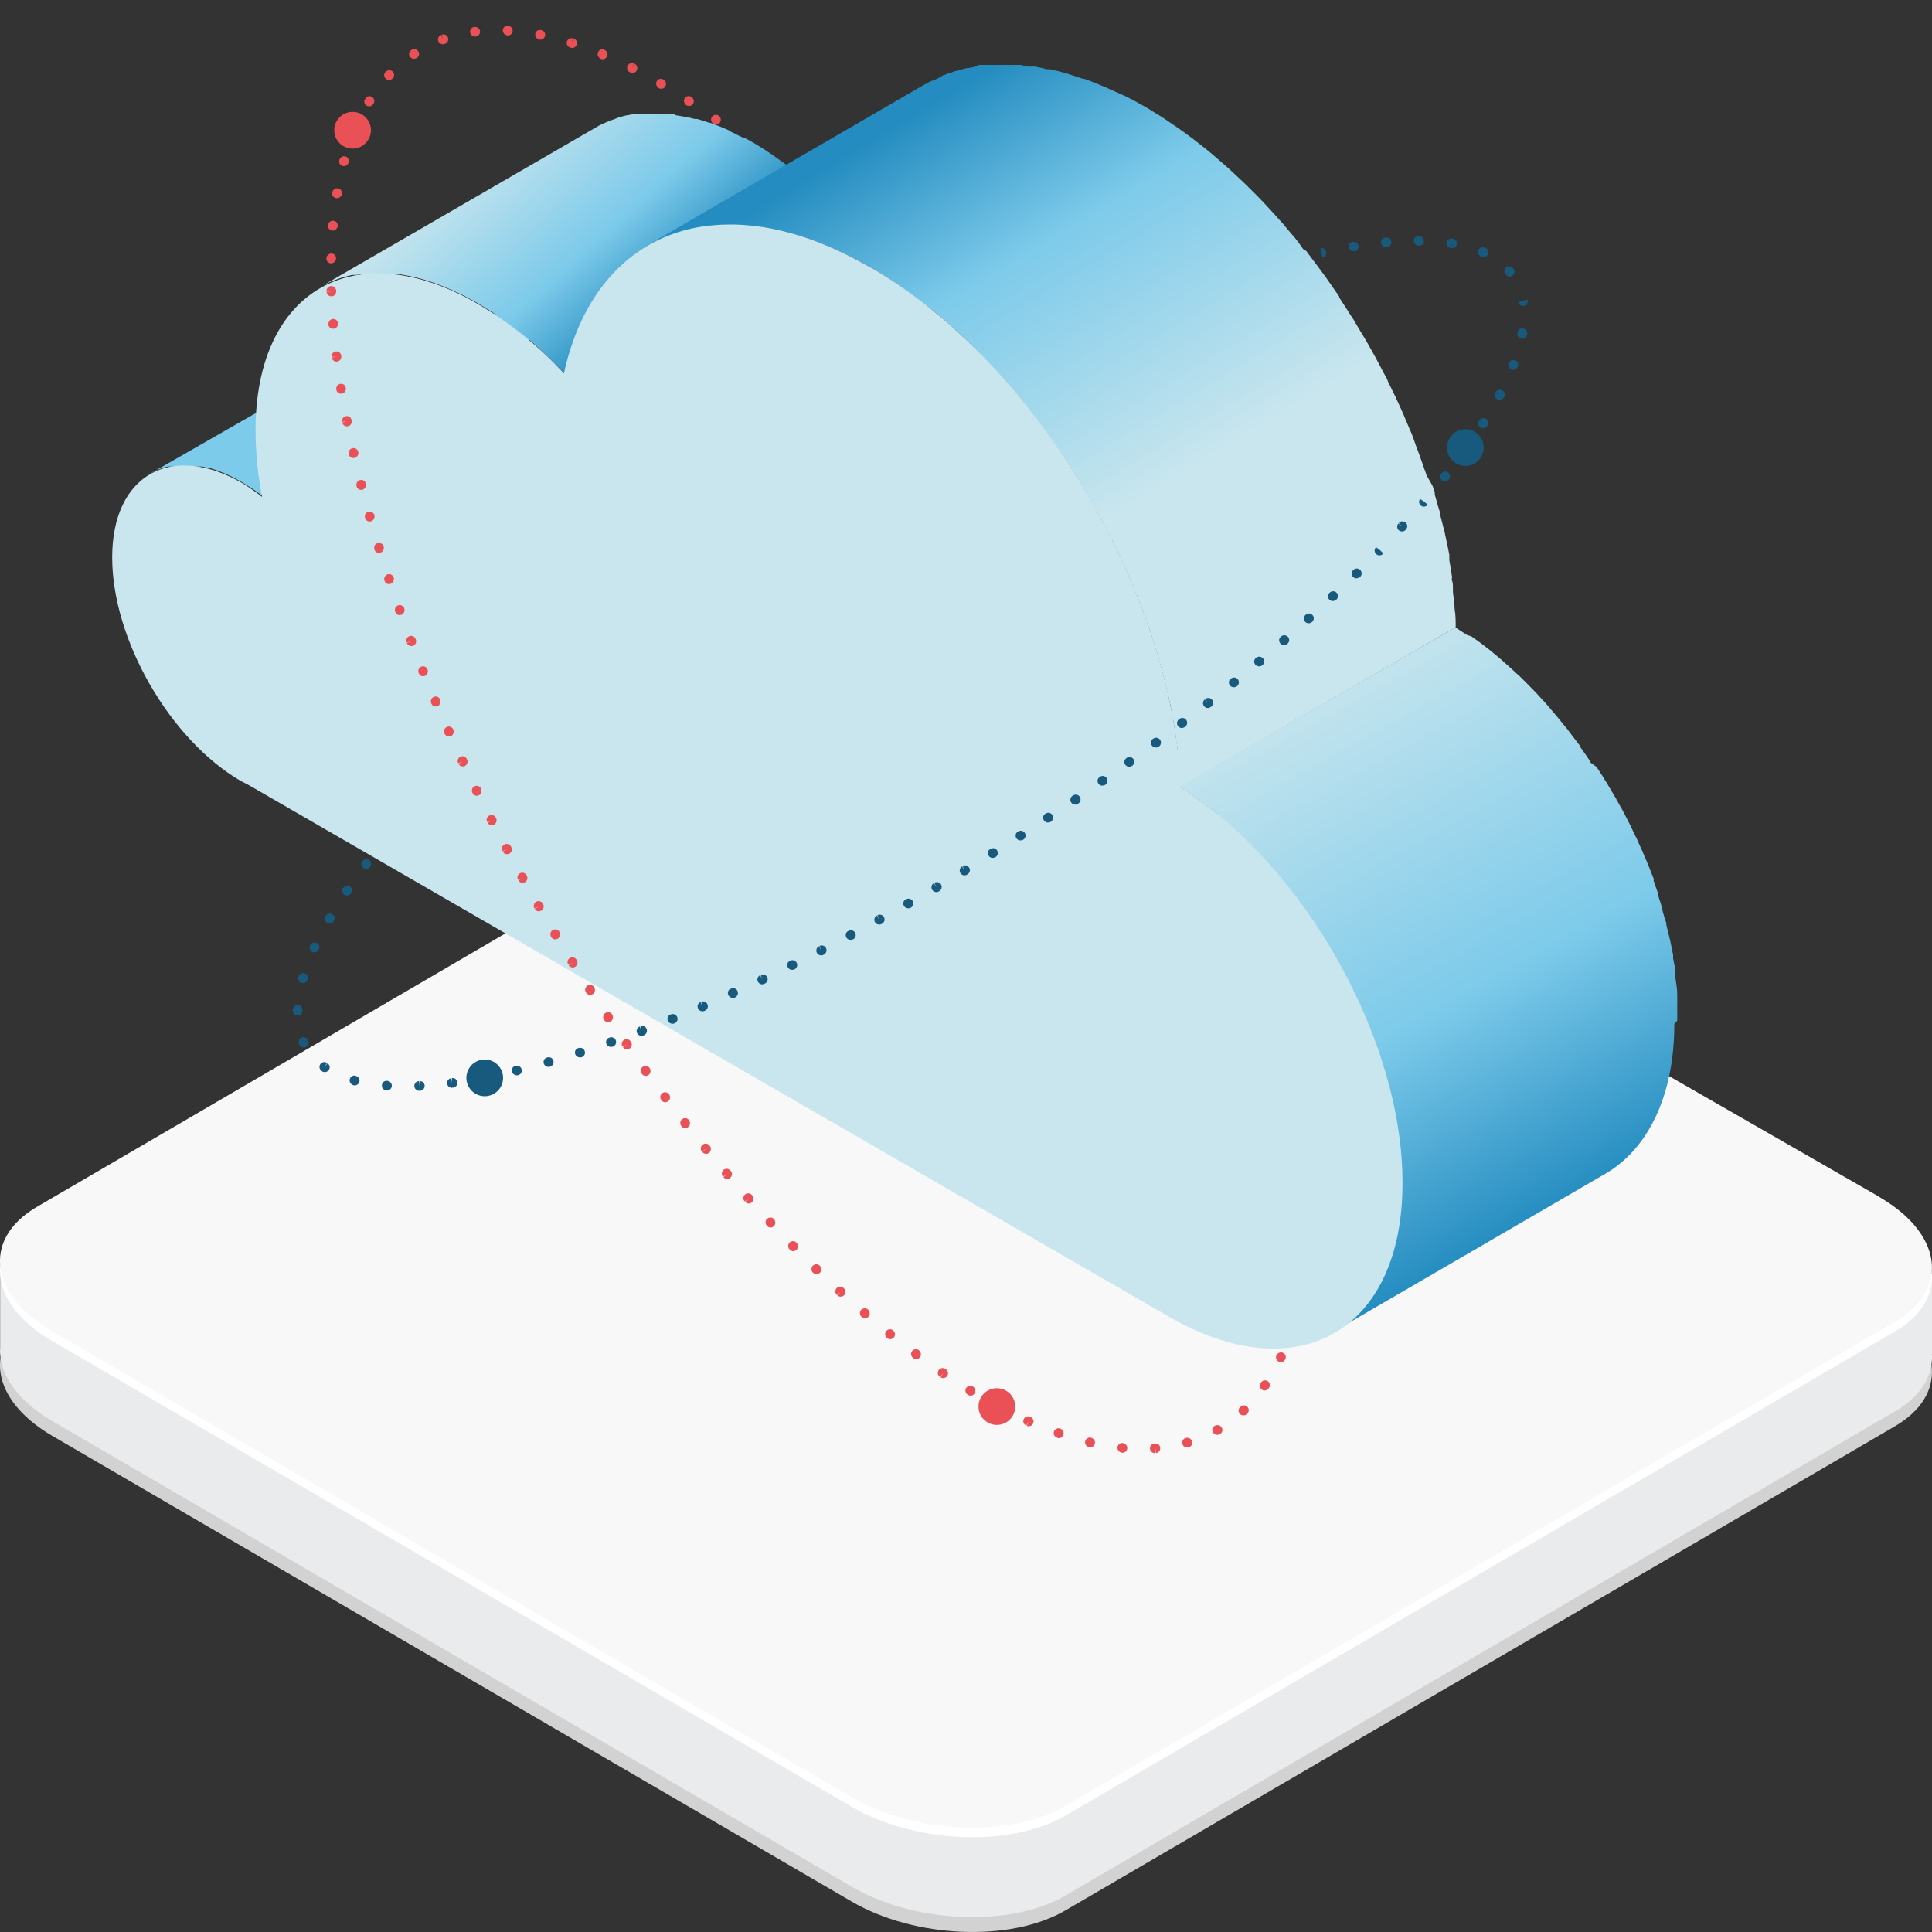 <svg xmlns="http://www.w3.org/2000/svg" width="103" height="103" viewBox="0 0 103 103" fill="none"><rect x="0" y="0" width="103" height="103" fill="#333333" stroke="none"/><g clip-path="url(#clip0_1830_650)"><path d="M100.212 69.388L57.598 44.561C54.226 42.597 49.124 42.385 46.202 44.087L1.967 69.906C0.573 70.72 -0.069 71.822 0.004 72.969C0.086 74.222 1.023 75.523 2.788 76.55L45.403 101.376C48.774 103.34 53.876 103.553 56.798 101.85L101.029 76.035C102.423 75.221 103.065 74.119 102.993 72.972C102.911 71.719 101.974 70.418 100.209 69.391L100.212 69.388Z" fill="#D2D2D2"></path><path d="M57.594 60.025C54.223 58.061 49.121 57.848 46.199 59.551L17.318 76.409L0.007 67.915V71.863C-7.68225e-06 71.969 -7.68225e-06 72.072 0.007 72.179C0.089 73.432 1.027 74.733 2.791 75.76L45.406 100.586C47.157 101.606 49.371 102.152 51.503 102.203C53.484 102.251 55.393 101.877 56.801 101.057L101.033 75.241C102.427 74.428 103.069 73.326 102.997 72.182H103.003V67.911L85.71 76.398L57.598 60.021L57.594 60.025Z" fill="#EAEBEC"></path><path d="M100.212 64.334L57.598 39.507C54.226 37.543 49.124 37.331 46.202 39.033L1.967 64.852C0.573 65.666 -0.069 66.768 0.004 67.915C0.086 69.168 1.023 70.469 2.788 71.496L45.403 96.322C48.774 98.286 53.876 98.499 56.798 96.796L101.029 70.981C102.423 70.167 103.065 69.065 102.993 67.918C102.911 66.665 101.974 65.364 100.209 64.337L100.212 64.334Z" fill="white"></path><path d="M100.212 63.819L57.292 39.171C53.921 37.207 49.121 36.816 46.202 38.522L1.967 64.341C0.573 65.154 -0.069 66.256 0.004 67.403C0.086 68.656 1.023 69.958 2.788 70.984L45.403 95.811C48.774 97.774 53.876 97.987 56.798 96.284L101.029 70.469C102.423 69.655 103.065 68.553 102.993 67.407C102.911 66.153 101.974 64.852 100.209 63.826L100.212 63.819Z" fill="#F8F8F8"></path><path d="M28.607 17.915C28.476 17.812 28.329 17.709 28.191 17.616H28.147C27.948 17.486 27.752 17.362 27.556 17.246L27.292 17.098C27.123 17.005 26.952 16.923 26.773 16.851H26.657L26.313 16.713H26.248C26.124 16.665 25.997 16.624 25.867 16.59H25.795L25.523 16.525H25.407L25.218 16.487H23.436L23.326 16.525L23.196 16.569L23.1 16.614L22.962 16.679L22.773 16.782L7.986 25.262C8.044 25.221 8.106 25.18 8.168 25.146L8.305 25.087L8.422 25.036L8.553 24.991L8.683 24.947L8.814 24.909L8.951 24.871H10.767L11.038 24.936H11.117C11.244 24.967 11.371 25.008 11.498 25.053L11.595 25.091C11.711 25.128 11.828 25.18 11.938 25.221L12.055 25.273C12.233 25.348 12.405 25.434 12.573 25.527L12.872 25.688L13.462 26.059C13.617 26.162 13.775 26.272 13.922 26.389L28.6 17.915H28.607Z" fill="#7CCBEB"></path><path d="M26.588 16.854L27.12 17.235L27.244 17.331C27.456 17.493 27.673 17.661 27.886 17.836L28.061 17.984L28.514 18.372L28.741 18.585L29.128 18.948L29.334 19.144C29.589 19.385 29.839 19.642 30.066 19.875L44.743 11.382C44.503 11.117 44.256 10.87 44.012 10.65L43.94 10.527L43.823 10.424L43.435 10.06L43.209 9.854L42.748 9.466L42.553 9.284L41.911 8.779L41.787 8.69L41.255 8.309L41.197 8.264L40.884 8.058L40.695 7.934C40.507 7.811 40.314 7.694 40.119 7.584C39.923 7.474 39.82 7.409 39.665 7.337L39.562 7.316L39.349 7.213C39.233 7.148 39.116 7.09 38.992 7.038L38.831 6.935L38.677 6.87L38.56 6.819C38.364 6.74 38.165 6.657 37.976 6.592L37.859 6.547H37.815C37.595 6.468 37.375 6.4 37.166 6.341H37.035L36.575 6.231H36.531L36.335 6.194L36.012 6.142L35.909 6.063H33.88L33.674 6.101L33.455 6.146H33.41L33.214 6.197L32.994 6.255L32.74 6.359L32.521 6.431L32.359 6.503L32.119 6.606C32.006 6.657 31.896 6.716 31.789 6.781L17.053 15.313C17.17 15.241 17.294 15.175 17.417 15.117L17.658 15.007L17.853 14.928L18.073 14.849L18.3 14.777L18.52 14.719L18.76 14.66H18.98L19.234 14.616H21.29L21.613 14.674L21.853 14.719L22.313 14.829L22.461 14.866C22.674 14.925 22.89 14.997 23.11 15.072L23.271 15.131C23.46 15.203 23.659 15.278 23.855 15.364L24.126 15.481L24.339 15.577L24.703 15.752L24.909 15.862L25.448 16.154L26.032 16.511L26.221 16.634L26.584 16.861L26.588 16.854Z" fill="url(#paint0_linear_1830_650)"></path><path d="M89.418 54.429V53.079V53.021C89.418 52.715 89.359 52.406 89.315 52.094V51.83C89.315 51.596 89.243 51.356 89.198 51.098V50.916C89.147 50.638 89.088 50.37 89.03 50.092L88.985 49.917C88.934 49.711 88.889 49.516 88.838 49.313C88.834 49.292 88.834 49.275 88.838 49.255C88.838 49.165 88.786 49.08 88.759 49.001C88.731 48.922 88.68 48.688 88.628 48.534V48.444L88.539 48.173L88.408 47.764V47.661L88.312 47.397C88.268 47.267 88.223 47.133 88.175 47.002C88.127 46.872 88.175 46.93 88.175 46.892C88.175 46.855 88.103 46.717 88.072 46.628C88.041 46.539 87.976 46.374 87.924 46.247L87.88 46.137L87.77 45.873C87.718 45.749 87.667 45.626 87.608 45.502L87.564 45.385L87.447 45.138C87.389 45.008 87.337 44.884 87.279 44.757C87.221 44.63 87.279 44.678 87.221 44.64C87.186 44.558 87.148 44.479 87.104 44.4C87.045 44.269 86.98 44.136 86.922 44.012L86.856 43.888L86.747 43.669L86.534 43.26C86.506 43.215 86.482 43.167 86.462 43.123L86.352 42.934L86.118 42.511C86.084 42.46 86.053 42.405 86.022 42.35L85.926 42.189L85.662 41.742C85.617 41.684 85.59 41.619 85.545 41.56L85.48 41.444L85.116 40.888L84.793 40.654V40.609C84.611 40.338 84.429 40.077 84.237 39.813C84.237 39.796 84.237 39.779 84.237 39.761L84.148 39.651L83.591 38.92L83.502 38.797L83.444 38.738C83.179 38.402 82.912 38.083 82.633 37.76L82.568 37.681L82.472 37.571L81.888 36.929L81.785 36.826C81.559 36.592 81.332 36.359 81.099 36.132L81.027 36.06L80.872 35.923L80.484 35.566L80.237 35.346C80.114 35.229 79.983 35.12 79.849 35.01L79.602 34.804C79.465 34.687 79.327 34.577 79.186 34.474L78.953 34.292L78.435 33.921L78.215 33.856L77.587 33.447L62.888 41.948L63.524 42.364L63.661 42.467C63.836 42.584 64.011 42.707 64.179 42.838L64.413 43.013L64.828 43.342L65.076 43.569C65.206 43.672 65.34 43.789 65.463 43.899L65.711 44.125C65.841 44.235 65.965 44.359 66.099 44.475L66.325 44.688C66.559 44.915 66.785 45.148 67.012 45.419C67.046 45.45 67.081 45.485 67.115 45.523C67.311 45.735 67.51 45.945 67.698 46.165L67.867 46.353C68.138 46.666 68.406 46.995 68.67 47.325C68.722 47.39 68.773 47.449 68.818 47.514C69.007 47.754 69.199 48.001 69.374 48.245C69.419 48.297 69.456 48.348 69.491 48.407C69.68 48.661 69.862 48.932 70.047 49.203C70.098 49.272 70.15 49.34 70.195 49.416C70.318 49.598 70.435 49.787 70.558 49.979L70.74 50.278L71.005 50.724L71.194 51.036L71.427 51.459C71.486 51.569 71.551 51.678 71.609 51.795L71.822 52.197L71.997 52.547C72.055 52.671 72.121 52.794 72.179 52.928L72.354 53.285C72.412 53.409 72.471 53.539 72.522 53.666C72.574 53.793 72.632 53.907 72.684 54.03C72.735 54.154 72.794 54.278 72.845 54.411L73 54.782C73.051 54.906 73.096 55.029 73.147 55.163L73.285 55.534C73.336 55.658 73.381 55.788 73.422 55.922C73.463 56.056 73.511 56.169 73.546 56.286C73.58 56.403 73.635 56.564 73.676 56.695C73.717 56.825 73.755 56.935 73.786 57.052C73.817 57.168 73.882 57.364 73.923 57.519L74.012 57.841C74.064 58.037 74.115 58.243 74.16 58.439C74.16 58.504 74.16 58.569 74.212 58.634C74.27 58.913 74.328 59.191 74.38 59.465C74.383 59.527 74.383 59.586 74.38 59.647C74.424 59.888 74.469 60.121 74.496 60.379V60.643C74.541 60.949 74.576 61.264 74.6 61.57C74.603 61.594 74.603 61.618 74.6 61.642V63.115C74.6 67.036 73.206 69.786 70.95 71.084L85.614 62.559C87.804 61.268 89.263 58.507 89.263 54.59L89.411 54.422L89.418 54.429Z" fill="url(#paint1_linear_1830_650)"></path><path d="M47.984 15.264C48.283 15.47 48.582 15.687 48.873 15.906L49.114 16.088L49.77 16.576L50.082 16.84L50.628 17.314L50.958 17.599L51.49 18.097L51.782 18.375L52.688 19.316L52.791 19.433C53.062 19.718 53.323 20.009 53.587 20.301L53.91 20.672L54.195 21.009L54.576 21.468C54.672 21.578 54.758 21.695 54.854 21.812L55.081 22.104C55.335 22.426 55.579 22.753 55.812 23.089C55.871 23.161 55.929 23.237 55.98 23.316C56.228 23.659 56.468 24.009 56.712 24.366C56.77 24.445 56.822 24.535 56.88 24.62L57.378 25.386C57.45 25.516 57.532 25.64 57.611 25.774L57.982 26.395L58.222 26.818L58.552 27.395C58.631 27.542 58.714 27.686 58.786 27.834L59.064 28.366L59.304 28.826C59.383 29.001 59.472 29.176 59.558 29.352L59.778 29.825C59.857 29.994 59.939 30.169 60.011 30.337C60.083 30.505 60.159 30.66 60.224 30.817C60.289 30.975 60.372 31.154 60.437 31.329C60.502 31.504 60.574 31.659 60.643 31.817L60.839 32.328C60.904 32.496 60.962 32.658 61.021 32.826L61.209 33.351L61.378 33.832L61.553 34.395C61.604 34.556 61.656 34.708 61.7 34.862C61.745 35.017 61.817 35.27 61.876 35.483C61.934 35.696 61.955 35.761 61.992 35.906C62.064 36.184 62.14 36.462 62.198 36.737C62.198 36.816 62.243 36.898 62.257 36.977C62.346 37.348 62.425 37.708 62.49 38.093C62.49 38.189 62.49 38.282 62.542 38.371C62.593 38.683 62.645 38.992 62.689 39.298C62.689 39.473 62.741 39.648 62.761 39.83C62.782 40.012 62.761 40.005 62.761 40.094C62.761 40.386 62.827 40.685 62.851 40.977C62.875 41.269 62.895 41.633 62.909 41.962L77.607 33.437C77.607 33.114 77.607 32.788 77.549 32.459C77.549 32.167 77.49 31.875 77.46 31.576V31.312C77.46 31.223 77.459 31.078 77.415 30.962C77.37 30.845 77.415 30.845 77.415 30.78C77.37 30.474 77.319 30.165 77.267 29.86V29.647C77.267 29.626 77.267 29.602 77.267 29.581C77.202 29.211 77.12 28.85 77.034 28.459C77.034 28.387 76.996 28.322 76.982 28.246C76.917 27.968 76.845 27.69 76.769 27.408V27.329C76.769 27.298 76.697 27.103 76.666 26.986L76.491 26.371V26.255C76.491 26.217 76.412 26.021 76.374 25.904L76.052 25.334L76.007 25.197C75.963 25.08 75.918 24.964 75.884 24.847L75.695 24.322C75.681 24.27 75.664 24.222 75.643 24.174L75.513 23.831L75.324 23.292C75.3 23.24 75.283 23.192 75.266 23.137C75.214 23.027 75.169 22.917 75.118 22.801C75.066 22.684 74.981 22.464 74.905 22.296L74.84 22.135C74.795 22.025 74.744 21.915 74.692 21.805C74.641 21.695 74.538 21.468 74.459 21.293L74.387 21.132L74.232 20.826C74.153 20.651 74.064 20.476 73.978 20.301C73.978 20.243 73.927 20.184 73.899 20.119L73.745 19.841C73.655 19.659 73.563 19.484 73.466 19.309C73.37 19.134 73.401 19.178 73.364 19.113L73.226 18.866L72.903 18.289L72.756 18.035L72.639 17.846L72.268 17.225L72.114 16.961L72.025 16.837C71.863 16.573 71.695 16.319 71.527 16.064L71.396 15.852V15.807L70.665 14.756L70.613 14.684L70.497 14.53C70.256 14.2 70.009 13.874 69.765 13.551L69.642 13.383L69.474 13.28L69.226 12.923C69.103 12.762 68.979 12.611 68.845 12.463L68.56 12.126L68.365 11.886L68.241 11.756C67.977 11.457 67.716 11.172 67.451 10.887L67.341 10.77C67.036 10.447 66.727 10.142 66.421 9.843L66.325 9.747L66.129 9.565L65.597 9.067L65.268 8.775L64.722 8.302L64.409 8.037L63.774 7.539L63.534 7.351C63.242 7.131 62.943 6.921 62.645 6.715L62.112 6.352L61.841 6.176L61.031 5.679L60.382 5.322L60.265 5.263L59.974 5.116L59.462 4.889L59.156 4.752L58.944 4.655L58.586 4.508L58.432 4.443C58.219 4.353 58.003 4.274 57.79 4.202H57.731L56.818 3.897C56.757 3.88 56.691 3.862 56.629 3.852C56.41 3.794 56.19 3.735 55.974 3.691H55.908C55.819 3.691 55.733 3.691 55.644 3.646L55.177 3.55H54.813L54.411 3.461H52.2L51.916 3.571L51.61 3.629H51.545L51.267 3.701L50.961 3.79H50.91L50.645 3.9C50.535 3.9 50.432 3.965 50.333 4.01H50.281L50.041 4.158L49.718 4.305H49.667L49.193 4.559L34.529 13.071L35.054 12.793L35.377 12.655L35.669 12.532L35.981 12.422L36.294 12.319L36.599 12.24L36.943 12.15L37.248 12.099L37.612 12.034H37.925L38.295 11.996H39.761L40.163 12.041L40.527 12.085L41.001 12.188C41.118 12.188 41.227 12.226 41.337 12.254L41.993 12.408L42.182 12.46C42.481 12.538 42.786 12.635 43.095 12.744C43.404 12.854 43.562 12.913 43.827 13.009L43.981 13.067L44.551 13.314L44.856 13.452L45.368 13.699L45.66 13.847L46.426 14.269C46.697 14.43 46.965 14.592 47.236 14.767C47.332 14.818 47.418 14.883 47.507 14.942L47.974 15.254L47.984 15.264Z" fill="url(#paint2_linear_1830_650)"></path><path d="M46.388 14.241C55.284 19.35 62.525 31.604 62.947 41.976C69.515 46.13 74.792 55.421 74.771 63.084C74.771 70.974 69.175 74.156 62.305 70.191L13.572 42.034C13.345 41.897 13.112 41.77 12.841 41.639C9.054 39.435 5.981 34.093 5.981 29.715C5.981 25.338 9.105 23.556 12.923 25.76C13.287 25.983 13.637 26.227 13.974 26.492C13.744 25.321 13.627 24.129 13.624 22.938C13.624 15.45 18.945 12.429 25.462 16.195C27.168 17.201 28.72 18.451 30.066 19.903C31.738 12.247 38.416 9.648 46.384 14.248L46.388 14.241Z" fill="#C9E6EE"></path><path d="M68.286 72.618C68.248 72.618 68.213 72.612 68.176 72.594C68.049 72.533 67.99 72.382 68.052 72.255C68.114 72.128 68.268 72.062 68.395 72.121C68.522 72.179 68.584 72.32 68.529 72.45C68.529 72.45 68.522 72.468 68.519 72.471C68.474 72.564 68.382 72.618 68.282 72.618H68.286Z" fill="#E95156"></path><path d="M61.567 77.47C61.433 77.47 61.319 77.367 61.309 77.233C61.299 77.092 61.405 76.969 61.546 76.958H61.58C61.725 76.945 61.845 77.051 61.855 77.195C61.865 77.336 61.759 77.46 61.618 77.47L61.597 77.212L61.584 77.473C61.584 77.473 61.57 77.473 61.563 77.473L61.567 77.47ZM59.86 77.446C59.86 77.446 59.846 77.446 59.836 77.446H59.816C59.675 77.432 59.562 77.305 59.575 77.164C59.589 77.023 59.706 76.92 59.846 76.931C59.987 76.945 60.111 77.072 60.097 77.212C60.087 77.346 59.987 77.449 59.857 77.449L59.86 77.446ZM63.283 77.168C63.173 77.168 63.07 77.096 63.036 76.982C62.995 76.845 63.074 76.704 63.211 76.663C63.349 76.622 63.507 76.697 63.548 76.835C63.589 76.972 63.527 77.109 63.39 77.15L63.355 77.161C63.331 77.168 63.307 77.171 63.283 77.171V77.168ZM58.14 77.161C58.123 77.161 58.106 77.161 58.085 77.154C58.085 77.154 58.051 77.147 58.047 77.147C57.91 77.113 57.824 76.975 57.855 76.838C57.889 76.701 58.027 76.615 58.164 76.646C58.301 76.68 58.404 76.821 58.37 76.958C58.343 77.078 58.247 77.161 58.133 77.161H58.14ZM56.461 76.673C56.437 76.673 56.41 76.67 56.382 76.659C56.382 76.659 56.348 76.649 56.348 76.646C56.214 76.598 56.142 76.45 56.19 76.316C56.238 76.182 56.386 76.11 56.52 76.158C56.654 76.206 56.739 76.357 56.695 76.491C56.657 76.598 56.568 76.67 56.461 76.67V76.673ZM64.89 76.495C64.801 76.495 64.715 76.45 64.667 76.364C64.595 76.241 64.639 76.083 64.763 76.014C64.887 75.942 65.058 75.976 65.13 76.1C65.203 76.224 65.175 76.371 65.052 76.443L65.021 76.46C64.979 76.484 64.935 76.495 64.894 76.495H64.89ZM54.844 76.035C54.81 76.035 54.772 76.028 54.738 76.011L54.844 75.777L54.71 76C54.58 75.945 54.518 75.794 54.576 75.664C54.631 75.533 54.782 75.472 54.913 75.53C54.913 75.53 54.947 75.544 54.947 75.547C55.078 75.606 55.136 75.757 55.078 75.887C55.033 75.983 54.94 76.038 54.844 76.038V76.035ZM66.291 75.461C66.222 75.461 66.157 75.434 66.106 75.382C66.006 75.279 66.009 75.118 66.112 75.018L66.14 74.994C66.243 74.898 66.408 74.902 66.504 75.005C66.6 75.108 66.597 75.272 66.493 75.369L66.469 75.389C66.418 75.437 66.356 75.461 66.291 75.461ZM53.275 75.269C53.234 75.269 53.193 75.259 53.155 75.238L53.275 75.011L53.127 75.224C53.001 75.159 52.952 75.005 53.018 74.878C53.083 74.751 53.241 74.703 53.364 74.768C53.364 74.768 53.395 74.785 53.399 74.785C53.526 74.85 53.57 75.008 53.505 75.132C53.461 75.218 53.371 75.269 53.279 75.269H53.275ZM51.744 74.407C51.703 74.407 51.661 74.397 51.624 74.373L51.593 74.356C51.473 74.28 51.431 74.122 51.507 74.002C51.583 73.882 51.74 73.841 51.861 73.916C51.981 73.992 52.036 74.157 51.96 74.28C51.909 74.363 51.83 74.411 51.744 74.411V74.407ZM67.424 74.136C67.376 74.136 67.324 74.122 67.28 74.091C67.163 74.012 67.129 73.851 67.208 73.734L67.232 73.7C67.314 73.583 67.472 73.556 67.589 73.635C67.705 73.717 67.733 73.875 67.654 73.992L67.637 74.016C67.589 74.091 67.506 74.129 67.424 74.129V74.136ZM50.285 73.47C50.233 73.47 50.185 73.456 50.141 73.425L50.285 73.212L50.113 73.408C49.996 73.329 49.962 73.168 50.041 73.051C50.12 72.931 50.281 72.9 50.398 72.979L50.429 73C50.546 73.079 50.577 73.24 50.498 73.357C50.446 73.429 50.367 73.47 50.285 73.47ZM48.843 72.46C48.795 72.46 48.747 72.447 48.705 72.416C48.705 72.416 48.675 72.395 48.675 72.392C48.561 72.306 48.541 72.145 48.626 72.031C48.712 71.918 48.874 71.897 48.987 71.983C49.1 72.069 49.135 72.237 49.052 72.351C49.001 72.423 48.922 72.46 48.846 72.46H48.843ZM47.459 71.396C47.408 71.396 47.359 71.379 47.315 71.345L47.287 71.324C47.178 71.235 47.157 71.073 47.246 70.964C47.336 70.854 47.497 70.833 47.607 70.922C47.717 71.012 47.751 71.183 47.662 71.293C47.61 71.358 47.535 71.396 47.459 71.396ZM46.113 70.284C46.062 70.284 46.007 70.267 45.962 70.229C45.962 70.229 45.935 70.205 45.931 70.201C45.825 70.109 45.815 69.944 45.907 69.838C46 69.731 46.165 69.721 46.271 69.813C46.378 69.906 46.402 70.078 46.309 70.188C46.254 70.249 46.182 70.284 46.11 70.284H46.113ZM44.819 69.13C44.757 69.13 44.695 69.106 44.644 69.061L44.819 68.873L44.623 69.044C44.517 68.952 44.506 68.787 44.599 68.68C44.692 68.574 44.857 68.564 44.963 68.656C44.963 68.656 44.99 68.68 44.994 68.684C45.097 68.78 45.104 68.941 45.008 69.048C44.956 69.103 44.888 69.13 44.819 69.13ZM43.528 67.932C43.469 67.932 43.415 67.911 43.367 67.867L43.339 67.843C43.236 67.743 43.236 67.582 43.336 67.479C43.435 67.376 43.597 67.376 43.7 67.475C43.799 67.575 43.816 67.75 43.717 67.85C43.662 67.904 43.597 67.935 43.528 67.935V67.932ZM42.285 66.703C42.227 66.703 42.168 66.682 42.12 66.634C42.12 66.634 42.096 66.61 42.093 66.607C41.993 66.504 41.997 66.342 42.096 66.243C42.196 66.143 42.361 66.143 42.46 66.246C42.56 66.346 42.57 66.521 42.47 66.62C42.416 66.672 42.35 66.703 42.285 66.703ZM41.077 65.443C41.015 65.443 40.953 65.419 40.908 65.367L40.884 65.343C40.788 65.24 40.791 65.075 40.895 64.979C40.998 64.883 41.162 64.887 41.258 64.99C41.355 65.093 41.361 65.268 41.258 65.367C41.207 65.419 41.142 65.443 41.077 65.443ZM39.913 64.162C39.84 64.162 39.772 64.131 39.72 64.076L39.913 63.905L39.7 64.052C39.604 63.949 39.611 63.785 39.714 63.688C39.816 63.592 39.981 63.599 40.077 63.702C40.077 63.702 40.101 63.73 40.105 63.733C40.198 63.839 40.187 64.001 40.081 64.097C40.033 64.142 39.971 64.162 39.909 64.162H39.913ZM38.762 62.851C38.69 62.851 38.618 62.82 38.567 62.758L38.762 62.593L38.546 62.737C38.453 62.631 38.464 62.469 38.57 62.373C38.677 62.281 38.838 62.291 38.934 62.397C38.934 62.397 38.958 62.425 38.962 62.428C39.054 62.538 39.041 62.7 38.931 62.792C38.883 62.834 38.824 62.854 38.766 62.854L38.762 62.851ZM37.643 61.512C37.568 61.512 37.495 61.481 37.444 61.416L37.643 61.254L37.423 61.395C37.331 61.285 37.344 61.124 37.454 61.031C37.564 60.938 37.726 60.952 37.818 61.062C37.818 61.062 37.842 61.089 37.842 61.093C37.932 61.203 37.914 61.364 37.804 61.457C37.757 61.495 37.698 61.515 37.643 61.515V61.512ZM36.527 60.142C36.459 60.142 36.393 60.114 36.345 60.053C36.345 60.053 36.325 60.025 36.321 60.025C36.236 59.912 36.253 59.75 36.366 59.664C36.479 59.579 36.641 59.596 36.727 59.709C36.812 59.822 36.805 59.994 36.692 60.083C36.641 60.125 36.582 60.145 36.524 60.145L36.527 60.142ZM35.46 58.761C35.388 58.761 35.322 58.731 35.274 58.669L35.254 58.641C35.168 58.528 35.192 58.367 35.305 58.281C35.418 58.195 35.58 58.219 35.666 58.332C35.751 58.446 35.738 58.621 35.624 58.707C35.573 58.744 35.518 58.765 35.46 58.765V58.761ZM34.419 57.357C34.347 57.357 34.279 57.326 34.23 57.261L34.21 57.234C34.127 57.12 34.151 56.959 34.268 56.873C34.382 56.791 34.543 56.815 34.629 56.932C34.711 57.045 34.697 57.22 34.581 57.306C34.533 57.34 34.474 57.361 34.419 57.361V57.357ZM33.424 55.946C33.341 55.946 33.262 55.908 33.211 55.836L33.424 55.689L33.194 55.809C33.111 55.692 33.139 55.531 33.255 55.448C33.372 55.366 33.533 55.393 33.616 55.51C33.616 55.51 33.636 55.538 33.636 55.541C33.719 55.658 33.688 55.819 33.571 55.898C33.527 55.929 33.475 55.943 33.424 55.943V55.946ZM32.414 54.497C32.339 54.497 32.267 54.463 32.222 54.394L32.201 54.363C32.122 54.247 32.153 54.085 32.273 54.006C32.39 53.927 32.551 53.958 32.63 54.078C32.709 54.195 32.689 54.37 32.569 54.449C32.521 54.48 32.466 54.497 32.414 54.497ZM31.453 53.042C31.377 53.042 31.302 53.007 31.257 52.935L31.24 52.908C31.161 52.788 31.195 52.63 31.316 52.551C31.436 52.472 31.594 52.506 31.673 52.626C31.752 52.746 31.724 52.918 31.607 52.997C31.559 53.028 31.508 53.042 31.456 53.042H31.453ZM30.533 51.579C30.447 51.579 30.361 51.534 30.313 51.459L30.533 51.322L30.296 51.431C30.22 51.311 30.255 51.153 30.375 51.078C30.495 51.002 30.653 51.036 30.728 51.157C30.728 51.157 30.746 51.188 30.749 51.188C30.825 51.308 30.787 51.466 30.667 51.541C30.625 51.569 30.577 51.579 30.529 51.579H30.533ZM29.599 50.082C29.52 50.082 29.444 50.044 29.396 49.969L29.379 49.938C29.307 49.814 29.348 49.656 29.468 49.584C29.592 49.512 29.75 49.553 29.822 49.673C29.894 49.797 29.863 49.969 29.743 50.041C29.698 50.068 29.647 50.082 29.599 50.082ZM28.73 48.589C28.641 48.589 28.555 48.544 28.507 48.458L28.73 48.331L28.49 48.431C28.418 48.307 28.459 48.149 28.583 48.077C28.706 48.005 28.864 48.046 28.936 48.17L28.953 48.201C29.026 48.324 28.981 48.482 28.857 48.551C28.816 48.575 28.771 48.585 28.73 48.585V48.589ZM27.865 47.071C27.776 47.071 27.686 47.023 27.638 46.941L27.862 46.813L27.621 46.91C27.553 46.786 27.594 46.628 27.717 46.559C27.841 46.487 27.999 46.532 28.068 46.656L28.085 46.687C28.153 46.81 28.109 46.968 27.985 47.037C27.944 47.057 27.903 47.071 27.858 47.071H27.865ZM27.027 45.54C26.935 45.54 26.845 45.492 26.801 45.402L27.027 45.282L26.787 45.375C26.718 45.251 26.763 45.093 26.89 45.025C27.014 44.956 27.172 45.001 27.24 45.128C27.24 45.128 27.257 45.159 27.257 45.162C27.326 45.289 27.278 45.444 27.151 45.509C27.113 45.529 27.072 45.54 27.031 45.54H27.027ZM26.217 43.995C26.124 43.995 26.032 43.943 25.987 43.854L26.217 43.737L25.973 43.827C25.908 43.7 25.956 43.545 26.083 43.48C26.21 43.414 26.365 43.463 26.43 43.59L26.447 43.62C26.512 43.748 26.461 43.902 26.334 43.967C26.296 43.988 26.255 43.995 26.217 43.995ZM25.41 42.422C25.321 42.422 25.242 42.378 25.197 42.292L25.184 42.261C25.122 42.134 25.173 41.979 25.3 41.918C25.427 41.856 25.582 41.907 25.644 42.034C25.706 42.161 25.661 42.333 25.534 42.395C25.493 42.415 25.451 42.426 25.41 42.426V42.422ZM24.672 40.864C24.576 40.864 24.483 40.809 24.439 40.716L24.672 40.606L24.425 40.685C24.363 40.558 24.418 40.404 24.545 40.342C24.675 40.28 24.826 40.335 24.888 40.465L24.902 40.496C24.964 40.627 24.905 40.778 24.779 40.84C24.744 40.857 24.706 40.864 24.669 40.864H24.672ZM23.924 39.264C23.831 39.264 23.748 39.216 23.707 39.126L23.694 39.095C23.635 38.965 23.694 38.814 23.824 38.755C23.954 38.697 24.105 38.755 24.164 38.886C24.222 39.016 24.171 39.185 24.044 39.243C24.006 39.26 23.965 39.27 23.927 39.27L23.924 39.264ZM23.223 37.667C23.131 37.667 23.045 37.619 23.003 37.523L22.99 37.489C22.935 37.358 22.997 37.207 23.127 37.152C23.258 37.097 23.409 37.159 23.463 37.289C23.518 37.42 23.463 37.588 23.333 37.643C23.295 37.66 23.258 37.667 23.223 37.667ZM22.55 36.053C22.454 36.053 22.368 36.002 22.331 35.906L22.317 35.871C22.265 35.738 22.331 35.59 22.461 35.538C22.595 35.487 22.742 35.552 22.794 35.683C22.846 35.813 22.787 35.978 22.657 36.033C22.622 36.047 22.585 36.053 22.55 36.053ZM21.929 34.443C21.826 34.443 21.726 34.378 21.689 34.275L21.929 34.186L21.678 34.248C21.627 34.114 21.692 33.966 21.822 33.914C21.953 33.863 22.104 33.928 22.155 34.059C22.155 34.059 22.169 34.093 22.169 34.096C22.221 34.23 22.152 34.378 22.018 34.429C21.987 34.44 21.956 34.447 21.929 34.447V34.443ZM21.304 32.792C21.204 32.792 21.115 32.737 21.077 32.634L21.067 32.603C21.019 32.469 21.088 32.321 21.221 32.273C21.355 32.225 21.503 32.294 21.551 32.428C21.599 32.562 21.534 32.727 21.4 32.775C21.369 32.785 21.335 32.792 21.304 32.792ZM20.734 31.14C20.631 31.14 20.542 31.082 20.507 30.979L20.497 30.945C20.453 30.811 20.525 30.663 20.662 30.619C20.796 30.574 20.943 30.649 20.988 30.783C21.033 30.917 20.964 31.079 20.83 31.123C20.799 31.134 20.768 31.137 20.737 31.137L20.734 31.14ZM20.198 29.479C20.092 29.479 19.999 29.42 19.968 29.31L19.958 29.276C19.917 29.139 19.992 28.994 20.13 28.953C20.267 28.912 20.411 28.988 20.453 29.125C20.494 29.262 20.422 29.42 20.288 29.465C20.26 29.475 20.229 29.479 20.202 29.479H20.198ZM19.704 27.803C19.598 27.803 19.501 27.741 19.471 27.631C19.471 27.631 19.46 27.597 19.46 27.594C19.422 27.456 19.505 27.316 19.642 27.278C19.779 27.24 19.92 27.323 19.958 27.46C19.996 27.597 19.92 27.752 19.783 27.793C19.756 27.8 19.728 27.803 19.704 27.803ZM19.251 26.117C19.141 26.117 19.045 26.052 19.014 25.939L19.007 25.904C18.973 25.767 19.055 25.626 19.192 25.592C19.33 25.554 19.471 25.64 19.505 25.777C19.539 25.915 19.46 26.073 19.323 26.107C19.299 26.114 19.275 26.117 19.251 26.117ZM18.842 24.421C18.729 24.421 18.629 24.353 18.602 24.236L18.595 24.202C18.564 24.064 18.65 23.924 18.791 23.893C18.931 23.862 19.069 23.948 19.1 24.088C19.131 24.226 19.048 24.38 18.907 24.411C18.887 24.415 18.863 24.418 18.842 24.418V24.421ZM18.495 22.729C18.375 22.729 18.265 22.643 18.241 22.519L18.495 22.471L18.238 22.488C18.21 22.348 18.3 22.214 18.441 22.186C18.578 22.159 18.715 22.248 18.743 22.389L18.75 22.423C18.777 22.564 18.684 22.698 18.547 22.725C18.53 22.725 18.513 22.729 18.499 22.729H18.495ZM18.18 20.991C18.059 20.991 17.956 20.916 17.936 20.792L17.929 20.755C17.908 20.614 18.005 20.483 18.145 20.463C18.286 20.442 18.416 20.538 18.437 20.679C18.458 20.82 18.365 20.967 18.224 20.988C18.207 20.988 18.193 20.991 18.18 20.991ZM17.943 19.282C17.812 19.282 17.702 19.186 17.689 19.055L17.943 19.024H17.682C17.661 18.883 17.761 18.753 17.901 18.736C18.042 18.715 18.173 18.815 18.19 18.956L18.193 18.993C18.21 19.134 18.108 19.261 17.967 19.278C17.956 19.278 17.946 19.278 17.936 19.278L17.943 19.282ZM17.761 17.527C17.63 17.527 17.52 17.441 17.51 17.311C17.51 17.311 17.51 17.294 17.51 17.29C17.5 17.149 17.603 17.016 17.744 17.005C17.881 16.995 18.008 17.091 18.022 17.232C18.035 17.373 17.932 17.517 17.788 17.527C17.778 17.527 17.771 17.527 17.761 17.527ZM17.665 15.8C17.527 15.8 17.41 15.69 17.407 15.55L17.665 15.543L17.407 15.519C17.4 15.378 17.51 15.258 17.654 15.251C17.792 15.248 17.915 15.354 17.922 15.498V15.536C17.925 15.677 17.816 15.797 17.672 15.8H17.665ZM17.654 14.039C17.514 14.039 17.397 13.936 17.4 13.795C17.4 13.795 17.4 13.778 17.4 13.775C17.4 13.634 17.524 13.521 17.661 13.514C17.802 13.514 17.915 13.623 17.915 13.768C17.915 13.909 17.799 14.039 17.658 14.039H17.654ZM17.747 12.295C17.747 12.295 17.733 12.295 17.726 12.295C17.586 12.281 17.479 12.175 17.489 12.034V11.999C17.507 11.859 17.63 11.752 17.771 11.766C17.912 11.78 18.018 11.903 18.005 12.044C17.994 12.178 17.878 12.295 17.744 12.295H17.747ZM17.963 10.564C17.963 10.564 17.936 10.564 17.925 10.564C17.785 10.54 17.689 10.427 17.713 10.286C17.713 10.286 17.72 10.252 17.72 10.248C17.744 10.108 17.878 10.018 18.018 10.039C18.159 10.063 18.252 10.197 18.228 10.338C18.204 10.465 18.09 10.568 17.967 10.568L17.963 10.564ZM18.334 8.858C18.314 8.858 18.293 8.858 18.272 8.851C18.135 8.813 18.049 8.69 18.087 8.552L18.097 8.518C18.135 8.381 18.276 8.302 18.413 8.34C18.55 8.377 18.629 8.518 18.592 8.655C18.561 8.772 18.447 8.858 18.331 8.858H18.334ZM18.89 7.207C18.859 7.207 18.832 7.2 18.801 7.189C18.671 7.135 18.602 7.001 18.653 6.87L18.667 6.839C18.722 6.709 18.87 6.644 19.004 6.698C19.134 6.753 19.196 6.904 19.144 7.035C19.103 7.138 18.997 7.207 18.89 7.207ZM19.68 5.668C19.632 5.668 19.587 5.655 19.543 5.631C19.422 5.555 19.385 5.397 19.46 5.277L19.68 5.414L19.477 5.253C19.549 5.129 19.707 5.092 19.831 5.167C19.951 5.239 19.992 5.397 19.917 5.521L19.896 5.552C19.848 5.631 19.762 5.672 19.677 5.672L19.68 5.668ZM36.733 5.651C36.685 5.651 36.634 5.638 36.589 5.607C36.472 5.528 36.424 5.359 36.503 5.243C36.582 5.126 36.727 5.081 36.843 5.16L36.874 5.181C36.991 5.26 37.025 5.421 36.946 5.538C36.898 5.614 36.816 5.651 36.733 5.651ZM35.25 4.731C35.206 4.731 35.157 4.721 35.116 4.693C34.996 4.621 34.941 4.457 35.013 4.333C35.085 4.213 35.226 4.161 35.35 4.233C35.35 4.233 35.381 4.254 35.384 4.254C35.504 4.326 35.545 4.484 35.47 4.608C35.422 4.687 35.336 4.731 35.25 4.731ZM20.737 4.261C20.676 4.261 20.617 4.24 20.569 4.199C20.466 4.103 20.449 3.952 20.542 3.849L20.566 3.825C20.662 3.722 20.827 3.715 20.93 3.811C21.033 3.907 21.04 4.072 20.943 4.175C20.889 4.233 20.813 4.264 20.737 4.264V4.261ZM33.719 3.893C33.681 3.893 33.64 3.883 33.606 3.866L33.575 3.849C33.448 3.784 33.396 3.629 33.461 3.502C33.527 3.375 33.681 3.324 33.808 3.389L33.691 3.619L33.836 3.402C33.963 3.468 34.014 3.622 33.952 3.749C33.908 3.838 33.815 3.89 33.722 3.89L33.719 3.893ZM32.133 3.159C32.098 3.159 32.064 3.152 32.03 3.138C31.899 3.083 31.824 2.925 31.879 2.795C31.933 2.664 32.067 2.596 32.198 2.651L32.232 2.664C32.363 2.723 32.421 2.874 32.366 3.004C32.325 3.1 32.229 3.159 32.129 3.159H32.133ZM22.073 3.135C21.987 3.135 21.905 3.097 21.857 3.028C21.778 2.912 21.795 2.76 21.912 2.681L21.942 2.661C22.059 2.582 22.221 2.616 22.3 2.733C22.379 2.853 22.344 3.011 22.227 3.09C22.179 3.121 22.128 3.135 22.073 3.135ZM30.498 2.554C30.474 2.554 30.447 2.551 30.423 2.544L30.389 2.534C30.255 2.489 30.179 2.345 30.224 2.211C30.268 2.077 30.413 2.002 30.547 2.046L30.468 2.29L30.577 2.053C30.715 2.094 30.79 2.239 30.749 2.376C30.715 2.486 30.612 2.558 30.502 2.558L30.498 2.554ZM23.611 2.362C23.505 2.362 23.405 2.297 23.367 2.191C23.319 2.057 23.388 1.909 23.522 1.861L23.608 2.105L23.549 1.851C23.683 1.799 23.831 1.868 23.882 2.002C23.934 2.136 23.865 2.283 23.731 2.335L23.697 2.348C23.669 2.359 23.639 2.362 23.611 2.362ZM28.809 2.115C28.809 2.115 28.775 2.115 28.758 2.112C28.617 2.084 28.511 1.947 28.538 1.806C28.565 1.665 28.682 1.573 28.823 1.6L28.857 1.607C28.998 1.634 29.087 1.768 29.06 1.909C29.036 2.033 28.929 2.115 28.809 2.115ZM25.335 1.95C25.204 1.95 25.081 1.857 25.063 1.727C25.046 1.586 25.129 1.459 25.269 1.442L25.307 1.439C25.445 1.421 25.575 1.524 25.592 1.665C25.609 1.806 25.506 1.933 25.366 1.95C25.355 1.95 25.345 1.95 25.335 1.95ZM27.079 1.892C27.079 1.892 27.072 1.892 27.069 1.892C26.928 1.885 26.801 1.765 26.804 1.621C26.811 1.48 26.911 1.37 27.055 1.373C27.055 1.373 27.072 1.373 27.075 1.373C27.216 1.38 27.336 1.5 27.329 1.645C27.323 1.782 27.216 1.892 27.082 1.892H27.079Z" fill="#E95156"></path><path d="M38.168 6.643C38.117 6.643 38.069 6.63 38.021 6.595C37.904 6.513 37.87 6.348 37.956 6.231C38.038 6.115 38.193 6.084 38.309 6.166C38.309 6.166 38.316 6.173 38.319 6.173C38.433 6.255 38.464 6.42 38.381 6.534C38.33 6.606 38.251 6.643 38.172 6.643H38.168Z" fill="#E95156"></path><path d="M19.522 46.323C19.467 46.323 19.412 46.306 19.364 46.268C19.251 46.182 19.23 46.017 19.32 45.907C19.405 45.797 19.57 45.767 19.683 45.852C19.797 45.935 19.824 46.086 19.745 46.203C19.745 46.203 19.732 46.223 19.728 46.223C19.677 46.288 19.601 46.323 19.526 46.323H19.522Z" fill="#185A7D"></path><path d="M22.348 58.151C22.21 58.151 22.097 58.044 22.09 57.903C22.083 57.763 22.193 57.642 22.337 57.636L22.348 57.893L22.368 57.636C22.512 57.625 22.633 57.735 22.639 57.876C22.646 58.017 22.54 58.14 22.399 58.147H22.361C22.358 58.147 22.355 58.147 22.351 58.147L22.348 58.151ZM20.634 58.14C20.634 58.14 20.621 58.14 20.614 58.14C20.473 58.13 20.349 58.006 20.36 57.862C20.37 57.721 20.476 57.611 20.617 57.622H20.651C20.792 57.636 20.899 57.759 20.888 57.9C20.878 58.034 20.765 58.137 20.631 58.137L20.634 58.14ZM24.092 57.992C23.965 57.992 23.855 57.9 23.838 57.769C23.82 57.629 23.917 57.498 24.061 57.481L24.095 57.735V57.474C24.236 57.453 24.366 57.553 24.384 57.694C24.404 57.835 24.305 57.965 24.164 57.982L24.13 57.986C24.119 57.986 24.105 57.986 24.095 57.986L24.092 57.992ZM18.911 57.865C18.887 57.865 18.866 57.865 18.842 57.855C18.705 57.817 18.609 57.67 18.646 57.536C18.684 57.399 18.808 57.313 18.945 57.35L18.98 57.361C19.117 57.399 19.196 57.539 19.158 57.677C19.127 57.79 19.024 57.865 18.911 57.865ZM25.85 57.701C25.726 57.701 25.606 57.618 25.582 57.495C25.554 57.354 25.63 57.224 25.767 57.196L25.802 57.189C25.942 57.162 26.076 57.254 26.104 57.392C26.131 57.532 26.038 57.666 25.901 57.694C25.884 57.694 25.867 57.697 25.85 57.697V57.701ZM27.559 57.327C27.439 57.327 27.323 57.251 27.295 57.134C27.261 56.997 27.329 56.863 27.467 56.829L27.501 56.822C27.642 56.787 27.779 56.873 27.81 57.014C27.844 57.151 27.759 57.292 27.618 57.323C27.597 57.327 27.577 57.33 27.556 57.33L27.559 57.327ZM17.318 57.158C17.266 57.158 17.215 57.145 17.17 57.114C17.17 57.114 17.139 57.093 17.139 57.09C17.026 57.007 16.998 56.846 17.081 56.729C17.163 56.612 17.325 56.588 17.441 56.671L17.29 56.88L17.465 56.688C17.582 56.77 17.61 56.928 17.531 57.045C17.479 57.117 17.4 57.155 17.318 57.155V57.158ZM29.249 56.88C29.135 56.88 29.022 56.808 28.991 56.698C28.953 56.561 29.015 56.423 29.152 56.382L29.187 56.372C29.324 56.334 29.465 56.413 29.503 56.55C29.54 56.688 29.462 56.829 29.324 56.866C29.3 56.873 29.273 56.877 29.249 56.877V56.88ZM30.924 56.372C30.811 56.372 30.701 56.307 30.667 56.197C30.625 56.063 30.68 55.922 30.818 55.881L30.852 55.871C30.989 55.83 31.134 55.905 31.175 56.042C31.216 56.18 31.14 56.324 31.003 56.365C30.976 56.372 30.948 56.375 30.924 56.375V56.372ZM16.198 55.84C16.102 55.84 16.01 55.785 15.965 55.692C15.965 55.692 15.951 55.658 15.948 55.658C15.889 55.527 15.948 55.376 16.078 55.318C16.209 55.26 16.36 55.318 16.418 55.448L16.185 55.555L16.432 55.476C16.494 55.606 16.435 55.757 16.308 55.819C16.274 55.836 16.236 55.843 16.198 55.843V55.84ZM32.582 55.816C32.472 55.816 32.366 55.754 32.328 55.648C32.28 55.514 32.335 55.373 32.469 55.325C32.469 55.325 32.503 55.311 32.507 55.311C32.641 55.267 32.788 55.339 32.833 55.472C32.878 55.606 32.806 55.754 32.672 55.799C32.644 55.809 32.613 55.812 32.582 55.812V55.816ZM34.2 55.225C34.096 55.225 33.997 55.16 33.959 55.057C33.908 54.923 33.976 54.776 34.11 54.724L34.2 54.964L34.141 54.71C34.275 54.659 34.423 54.727 34.474 54.858C34.526 54.992 34.457 55.139 34.327 55.191L34.292 55.205C34.261 55.215 34.23 55.222 34.203 55.222L34.2 55.225ZM35.851 54.576C35.748 54.576 35.645 54.521 35.607 54.422C35.552 54.291 35.6 54.144 35.734 54.092L35.772 54.078C35.906 54.027 36.053 54.092 36.105 54.226C36.157 54.36 36.091 54.508 35.957 54.559C35.923 54.573 35.889 54.58 35.854 54.58L35.851 54.576ZM15.869 54.137H15.866C15.725 54.137 15.608 54.017 15.611 53.876V53.838C15.615 53.697 15.742 53.584 15.876 53.588C16.017 53.591 16.13 53.711 16.126 53.852V53.883C16.126 54.024 16.01 54.137 15.869 54.137ZM37.447 53.914C37.348 53.914 37.252 53.855 37.211 53.759C37.156 53.629 37.214 53.478 37.344 53.423L37.447 53.66L37.375 53.409C37.506 53.351 37.657 53.409 37.715 53.543C37.774 53.673 37.715 53.825 37.581 53.883C37.581 53.883 37.55 53.897 37.547 53.897C37.513 53.91 37.478 53.917 37.447 53.917V53.914ZM39.071 53.2C38.972 53.2 38.872 53.148 38.831 53.052C38.773 52.922 38.814 52.777 38.944 52.719L38.979 52.705C39.109 52.647 39.26 52.705 39.319 52.836C39.377 52.966 39.319 53.117 39.188 53.176C39.154 53.193 39.113 53.2 39.075 53.2H39.071ZM40.637 52.479C40.541 52.479 40.448 52.424 40.404 52.331C40.342 52.2 40.4 52.049 40.527 51.988L40.637 52.221L40.558 51.974C40.688 51.912 40.84 51.967 40.901 52.094C40.963 52.221 40.908 52.376 40.778 52.437L40.747 52.451C40.712 52.468 40.675 52.475 40.637 52.475V52.479ZM16.147 52.413C16.123 52.413 16.099 52.413 16.075 52.403C15.938 52.362 15.859 52.221 15.9 52.084C15.938 51.946 16.085 51.854 16.223 51.892C16.36 51.929 16.442 52.056 16.404 52.194L16.394 52.228C16.36 52.341 16.257 52.413 16.147 52.413ZM42.237 51.706C42.141 51.706 42.045 51.658 42 51.569C41.938 51.442 41.976 51.294 42.103 51.232L42.134 51.215C42.261 51.153 42.415 51.208 42.477 51.335C42.539 51.462 42.484 51.617 42.357 51.679C42.319 51.696 42.278 51.706 42.233 51.706H42.237ZM43.779 50.934C43.686 50.934 43.593 50.882 43.548 50.793C43.483 50.666 43.535 50.511 43.662 50.446L43.779 50.676L43.689 50.432C43.816 50.367 43.971 50.415 44.036 50.542C44.101 50.669 44.053 50.824 43.926 50.889L43.895 50.906C43.857 50.927 43.816 50.934 43.779 50.934ZM16.762 50.776C16.724 50.776 16.689 50.769 16.652 50.752C16.521 50.69 16.466 50.539 16.528 50.408C16.587 50.281 16.748 50.209 16.875 50.267C17.002 50.326 17.067 50.463 17.009 50.59C17.009 50.59 16.995 50.625 16.992 50.625C16.947 50.717 16.854 50.772 16.758 50.772L16.762 50.776ZM45.351 50.11C45.258 50.11 45.166 50.065 45.121 49.979C45.052 49.852 45.087 49.705 45.214 49.639L45.245 49.622C45.371 49.557 45.526 49.605 45.591 49.732C45.657 49.859 45.608 50.014 45.481 50.079C45.44 50.099 45.396 50.11 45.351 50.11ZM46.872 49.292C46.783 49.292 46.693 49.244 46.645 49.159C46.577 49.035 46.621 48.877 46.748 48.808L46.872 49.035L46.776 48.795C46.899 48.726 47.057 48.771 47.126 48.894C47.195 49.018 47.15 49.176 47.026 49.244L46.995 49.262C46.958 49.282 46.913 49.292 46.872 49.292ZM17.568 49.227C17.524 49.227 17.479 49.217 17.438 49.193C17.314 49.121 17.277 48.963 17.349 48.839C17.421 48.719 17.586 48.661 17.709 48.733C17.833 48.805 17.881 48.946 17.812 49.069C17.812 49.069 17.795 49.1 17.792 49.1C17.744 49.183 17.658 49.227 17.568 49.227ZM48.42 48.424C48.328 48.424 48.238 48.379 48.194 48.3C48.125 48.177 48.153 48.029 48.276 47.96C48.276 47.96 48.31 47.943 48.31 47.94C48.434 47.871 48.592 47.916 48.661 48.043C48.729 48.166 48.685 48.324 48.558 48.393C48.517 48.417 48.468 48.427 48.424 48.427L48.42 48.424ZM18.502 47.744C18.451 47.744 18.403 47.73 18.358 47.699C18.241 47.62 18.21 47.459 18.289 47.342C18.368 47.226 18.54 47.181 18.657 47.26C18.773 47.339 18.815 47.486 18.736 47.603L18.715 47.631C18.664 47.703 18.585 47.744 18.502 47.744ZM49.917 47.562C49.828 47.562 49.742 47.517 49.694 47.432C49.622 47.308 49.667 47.15 49.79 47.081L49.917 47.305L49.814 47.064C49.938 46.992 50.096 47.033 50.168 47.154C50.24 47.277 50.199 47.435 50.079 47.507C50.079 47.507 50.048 47.524 50.048 47.528C50.007 47.552 49.962 47.562 49.921 47.562H49.917ZM51.421 46.669C51.335 46.669 51.249 46.625 51.201 46.546C51.129 46.426 51.167 46.264 51.287 46.192L51.421 46.412L51.315 46.175C51.435 46.099 51.593 46.141 51.668 46.261C51.744 46.381 51.703 46.539 51.582 46.614L51.551 46.632C51.51 46.656 51.466 46.669 51.418 46.669H51.421ZM52.928 45.739C52.843 45.739 52.753 45.701 52.709 45.622C52.633 45.502 52.657 45.351 52.777 45.276L52.805 45.258C52.925 45.183 53.083 45.221 53.158 45.341C53.234 45.461 53.196 45.619 53.076 45.694C53.031 45.722 52.98 45.736 52.928 45.736V45.739ZM54.408 44.805C54.322 44.805 54.236 44.767 54.188 44.692C54.113 44.572 54.133 44.424 54.25 44.349C54.25 44.349 54.281 44.328 54.285 44.328C54.405 44.252 54.563 44.29 54.638 44.41C54.714 44.53 54.676 44.688 54.556 44.764C54.511 44.791 54.46 44.805 54.408 44.805ZM55.874 43.854C55.788 43.854 55.706 43.816 55.658 43.744C55.579 43.627 55.599 43.473 55.716 43.394L55.747 43.373C55.867 43.294 56.025 43.329 56.104 43.449C56.183 43.569 56.149 43.727 56.029 43.806C55.984 43.837 55.929 43.851 55.874 43.851V43.854ZM57.319 42.896C57.237 42.896 57.155 42.855 57.107 42.783C57.028 42.666 57.059 42.505 57.179 42.426L57.206 42.409C57.323 42.33 57.484 42.357 57.563 42.477C57.642 42.594 57.615 42.755 57.495 42.834L57.464 42.855C57.419 42.886 57.371 42.9 57.319 42.9V42.896ZM58.775 41.887C58.693 41.887 58.611 41.852 58.562 41.784C58.48 41.667 58.497 41.516 58.614 41.434L58.641 41.413C58.758 41.331 58.919 41.361 58.998 41.478C59.081 41.595 59.05 41.756 58.933 41.835C58.885 41.87 58.827 41.883 58.772 41.883L58.775 41.887ZM60.203 40.877C60.121 40.877 60.042 40.843 59.994 40.774C59.912 40.661 59.925 40.51 60.039 40.428C60.039 40.428 60.07 40.407 60.07 40.404C60.186 40.321 60.348 40.352 60.427 40.469C60.509 40.586 60.478 40.747 60.361 40.826C60.313 40.86 60.255 40.877 60.2 40.877H60.203ZM61.618 39.851C61.539 39.851 61.46 39.82 61.412 39.751C61.326 39.638 61.337 39.487 61.453 39.401L61.484 39.38C61.597 39.298 61.759 39.322 61.845 39.439C61.927 39.552 61.903 39.714 61.786 39.799C61.738 39.837 61.676 39.854 61.618 39.854V39.851ZM63.009 38.814C62.93 38.814 62.854 38.78 62.803 38.711C62.717 38.598 62.737 38.436 62.851 38.35L62.878 38.33C62.991 38.244 63.153 38.265 63.239 38.378C63.324 38.491 63.304 38.653 63.191 38.738L63.163 38.759C63.115 38.793 63.063 38.81 63.009 38.81V38.814ZM64.392 37.746C64.317 37.746 64.241 37.712 64.19 37.647C64.104 37.533 64.121 37.372 64.234 37.286L64.392 37.489L64.258 37.266C64.368 37.176 64.533 37.197 64.619 37.307C64.708 37.417 64.688 37.581 64.578 37.667C64.578 37.667 64.55 37.688 64.55 37.691C64.502 37.729 64.447 37.746 64.392 37.746ZM65.772 36.637C65.697 36.637 65.625 36.61 65.577 36.548C65.487 36.438 65.491 36.287 65.601 36.198L65.628 36.177C65.738 36.088 65.899 36.105 65.992 36.215C66.081 36.325 66.064 36.486 65.954 36.579C65.903 36.62 65.841 36.641 65.776 36.641L65.772 36.637ZM67.122 35.525C67.046 35.525 66.974 35.497 66.926 35.439C66.837 35.329 66.837 35.181 66.943 35.089C66.943 35.089 66.971 35.065 66.974 35.065C67.084 34.975 67.245 34.993 67.338 35.102C67.427 35.212 67.41 35.374 67.3 35.466C67.249 35.508 67.183 35.528 67.122 35.528V35.525ZM68.454 34.388C68.382 34.388 68.313 34.361 68.262 34.306C68.169 34.2 68.169 34.048 68.275 33.952L68.303 33.928C68.409 33.836 68.574 33.849 68.667 33.956C68.759 34.062 68.749 34.227 68.639 34.32C68.588 34.364 68.519 34.388 68.454 34.388ZM69.765 33.228C69.697 33.228 69.628 33.204 69.58 33.149C69.484 33.042 69.48 32.891 69.587 32.795L69.611 32.771C69.717 32.675 69.879 32.685 69.975 32.792C70.071 32.898 70.061 33.06 69.954 33.156C69.903 33.204 69.834 33.228 69.765 33.228ZM71.053 32.043C70.984 32.043 70.919 32.019 70.871 31.968C70.775 31.865 70.764 31.714 70.871 31.614L70.895 31.59C70.998 31.494 71.163 31.497 71.259 31.601C71.355 31.703 71.352 31.868 71.249 31.964C71.197 32.013 71.125 32.04 71.053 32.04V32.043ZM72.316 30.831C72.251 30.831 72.186 30.807 72.138 30.759C72.038 30.656 72.028 30.505 72.131 30.406L72.155 30.382C72.258 30.282 72.419 30.285 72.519 30.385C72.618 30.488 72.618 30.649 72.516 30.749C72.464 30.8 72.388 30.828 72.316 30.828V30.831ZM73.542 29.609C73.477 29.609 73.412 29.585 73.364 29.537C73.26 29.438 73.26 29.276 73.36 29.173L73.546 29.352L73.374 29.159L73.57 29.328L73.755 29.506L73.731 29.53C73.679 29.582 73.614 29.609 73.546 29.609H73.542ZM74.744 28.335C74.682 28.335 74.62 28.311 74.569 28.267C74.466 28.171 74.459 28.009 74.555 27.903L74.744 28.078L74.576 27.879C74.672 27.772 74.833 27.765 74.939 27.862C75.046 27.958 75.053 28.119 74.957 28.226L74.933 28.253C74.881 28.308 74.812 28.335 74.744 28.335ZM75.911 27.01C75.853 27.01 75.794 26.993 75.75 26.952C75.643 26.859 75.619 26.708 75.712 26.602L75.908 26.77L75.719 26.591L75.928 26.742L76.121 26.914C76.066 26.976 75.987 27.01 75.908 27.01H75.911ZM77.027 25.661C76.972 25.661 76.92 25.644 76.876 25.609C76.766 25.52 76.735 25.372 76.824 25.263L76.845 25.235C76.934 25.125 77.096 25.105 77.205 25.194C77.315 25.283 77.336 25.445 77.247 25.554C77.192 25.623 77.109 25.661 77.027 25.661ZM78.081 24.284C78.029 24.284 77.975 24.267 77.93 24.236C77.817 24.154 77.789 23.992 77.871 23.875L77.889 23.848C77.971 23.731 78.132 23.707 78.249 23.79C78.366 23.872 78.393 24.033 78.308 24.15L78.287 24.181C78.235 24.25 78.156 24.288 78.078 24.288L78.081 24.284ZM79.066 22.835C79.018 22.835 78.97 22.822 78.929 22.794C78.809 22.718 78.774 22.557 78.85 22.437L78.867 22.41C78.943 22.289 79.104 22.255 79.221 22.331C79.341 22.406 79.379 22.564 79.3 22.684L79.279 22.715C79.231 22.791 79.145 22.835 79.063 22.835H79.066ZM79.945 21.325C79.904 21.325 79.863 21.314 79.825 21.294C79.698 21.228 79.653 21.07 79.719 20.947L79.945 21.067L79.732 20.919C79.798 20.792 79.952 20.741 80.079 20.806C80.206 20.871 80.258 21.026 80.192 21.153L80.175 21.187C80.131 21.273 80.041 21.325 79.949 21.325H79.945ZM80.67 19.718C80.642 19.718 80.615 19.714 80.587 19.704C80.457 19.652 80.385 19.522 80.433 19.388C80.433 19.388 80.447 19.354 80.447 19.35C80.498 19.216 80.649 19.155 80.779 19.206C80.91 19.258 80.975 19.409 80.924 19.539C80.882 19.642 80.776 19.714 80.67 19.714V19.718ZM81.154 18.056C81.154 18.056 81.123 18.056 81.109 18.053C80.968 18.029 80.876 17.895 80.9 17.754L80.906 17.723C80.931 17.582 81.061 17.486 81.202 17.51C81.343 17.534 81.439 17.665 81.415 17.805L81.408 17.843C81.387 17.967 81.277 18.056 81.154 18.056ZM81.192 16.315C81.068 16.315 80.958 16.226 80.937 16.099L81.192 16.058L80.934 16.075L81.439 15.979C81.439 15.979 81.446 16.013 81.446 16.017C81.47 16.157 81.374 16.288 81.233 16.312C81.219 16.312 81.205 16.312 81.192 16.312V16.315ZM80.484 14.739C80.409 14.739 80.337 14.709 80.285 14.647L80.484 14.482L80.264 14.623C80.172 14.513 80.186 14.351 80.295 14.259C80.405 14.166 80.567 14.18 80.659 14.29L80.683 14.317C80.773 14.427 80.759 14.588 80.649 14.681C80.601 14.722 80.543 14.739 80.484 14.739ZM79.09 13.709C79.056 13.709 79.018 13.703 78.984 13.685L78.953 13.672C78.823 13.613 78.764 13.462 78.823 13.332C78.881 13.201 79.032 13.143 79.162 13.201L79.197 13.215C79.327 13.273 79.386 13.424 79.327 13.555C79.283 13.651 79.19 13.706 79.094 13.706L79.09 13.709ZM72.151 13.404C72.028 13.404 71.918 13.315 71.897 13.188C71.873 13.047 71.97 12.916 72.11 12.892C72.251 12.868 72.399 12.961 72.423 13.102C72.447 13.242 72.368 13.373 72.227 13.393L72.193 13.4C72.179 13.4 72.165 13.4 72.151 13.4V13.404ZM77.411 13.232C77.411 13.232 77.384 13.232 77.37 13.232L77.411 12.978L77.336 13.225C77.195 13.201 77.099 13.071 77.123 12.93C77.147 12.789 77.278 12.693 77.418 12.717L77.453 12.724C77.593 12.748 77.689 12.879 77.665 13.019C77.645 13.146 77.535 13.236 77.411 13.236V13.232ZM73.885 13.177C73.755 13.177 73.642 13.078 73.628 12.947C73.614 12.806 73.717 12.679 73.858 12.666H73.896C74.04 12.652 74.163 12.755 74.174 12.896C74.188 13.037 74.081 13.164 73.94 13.174H73.909C73.909 13.174 73.892 13.177 73.882 13.177H73.885ZM75.667 13.095H75.629C75.489 13.095 75.375 12.975 75.375 12.834C75.375 12.693 75.492 12.58 75.633 12.58H75.636C75.777 12.58 75.908 12.697 75.908 12.841C75.908 12.985 75.808 13.095 75.667 13.095Z" fill="#185A7D"></path><path d="M70.507 13.727L70.39 13.225C70.528 13.194 70.675 13.284 70.703 13.425C70.73 13.562 70.651 13.699 70.514 13.727L70.459 13.476L70.507 13.73V13.727Z" fill="#185A7D"></path><path d="M78.122 24.84C78.662 24.84 79.101 24.402 79.101 23.862C79.101 23.321 78.662 22.883 78.122 22.883C77.582 22.883 77.144 23.321 77.144 23.862C77.144 24.402 77.582 24.84 78.122 24.84Z" fill="#185A7D"></path><path d="M25.843 58.442C26.383 58.442 26.821 58.004 26.821 57.464C26.821 56.923 26.383 56.485 25.843 56.485C25.302 56.485 24.864 56.923 24.864 57.464C24.864 58.004 25.302 58.442 25.843 58.442Z" fill="#185A7D"></path><path d="M18.798 7.921C19.338 7.921 19.776 7.483 19.776 6.942C19.776 6.402 19.338 5.964 18.798 5.964C18.257 5.964 17.819 6.402 17.819 6.942C17.819 7.483 18.257 7.921 18.798 7.921Z" fill="#E95156"></path><path d="M53.145 75.966C53.685 75.966 54.123 75.528 54.123 74.987C54.123 74.447 53.685 74.009 53.145 74.009C52.604 74.009 52.166 74.447 52.166 74.987C52.166 75.528 52.604 75.966 53.145 75.966Z" fill="#E95156"></path></g><defs><linearGradient id="paint0_linear_1830_650" x1="25.788" y1="7.67" x2="34.866" y2="17.757" gradientUnits="userSpaceOnUse"><stop stop-color="#C9E6EE"></stop><stop offset="0.58" stop-color="#7CCAEA"></stop><stop offset="0.95" stop-color="#248CC0"></stop></linearGradient><linearGradient id="paint1_linear_1830_650" x1="67.568" y1="37.08" x2="83.705" y2="66.078" gradientUnits="userSpaceOnUse"><stop stop-color="#C9E6EE"></stop><stop offset="0.58" stop-color="#7CCAEA"></stop><stop offset="0.95" stop-color="#248CC0"></stop></linearGradient><linearGradient id="paint2_linear_1830_650" x1="60.509" y1="26.88" x2="47.445" y2="5.322" gradientUnits="userSpaceOnUse"><stop stop-color="#C9E6EE"></stop><stop offset="0.58" stop-color="#7CCAEA"></stop><stop offset="0.95" stop-color="#248CC0"></stop></linearGradient><clipPath id="clip0_1830_650"><rect width="103" height="103" fill="white"></rect></clipPath></defs></svg>
